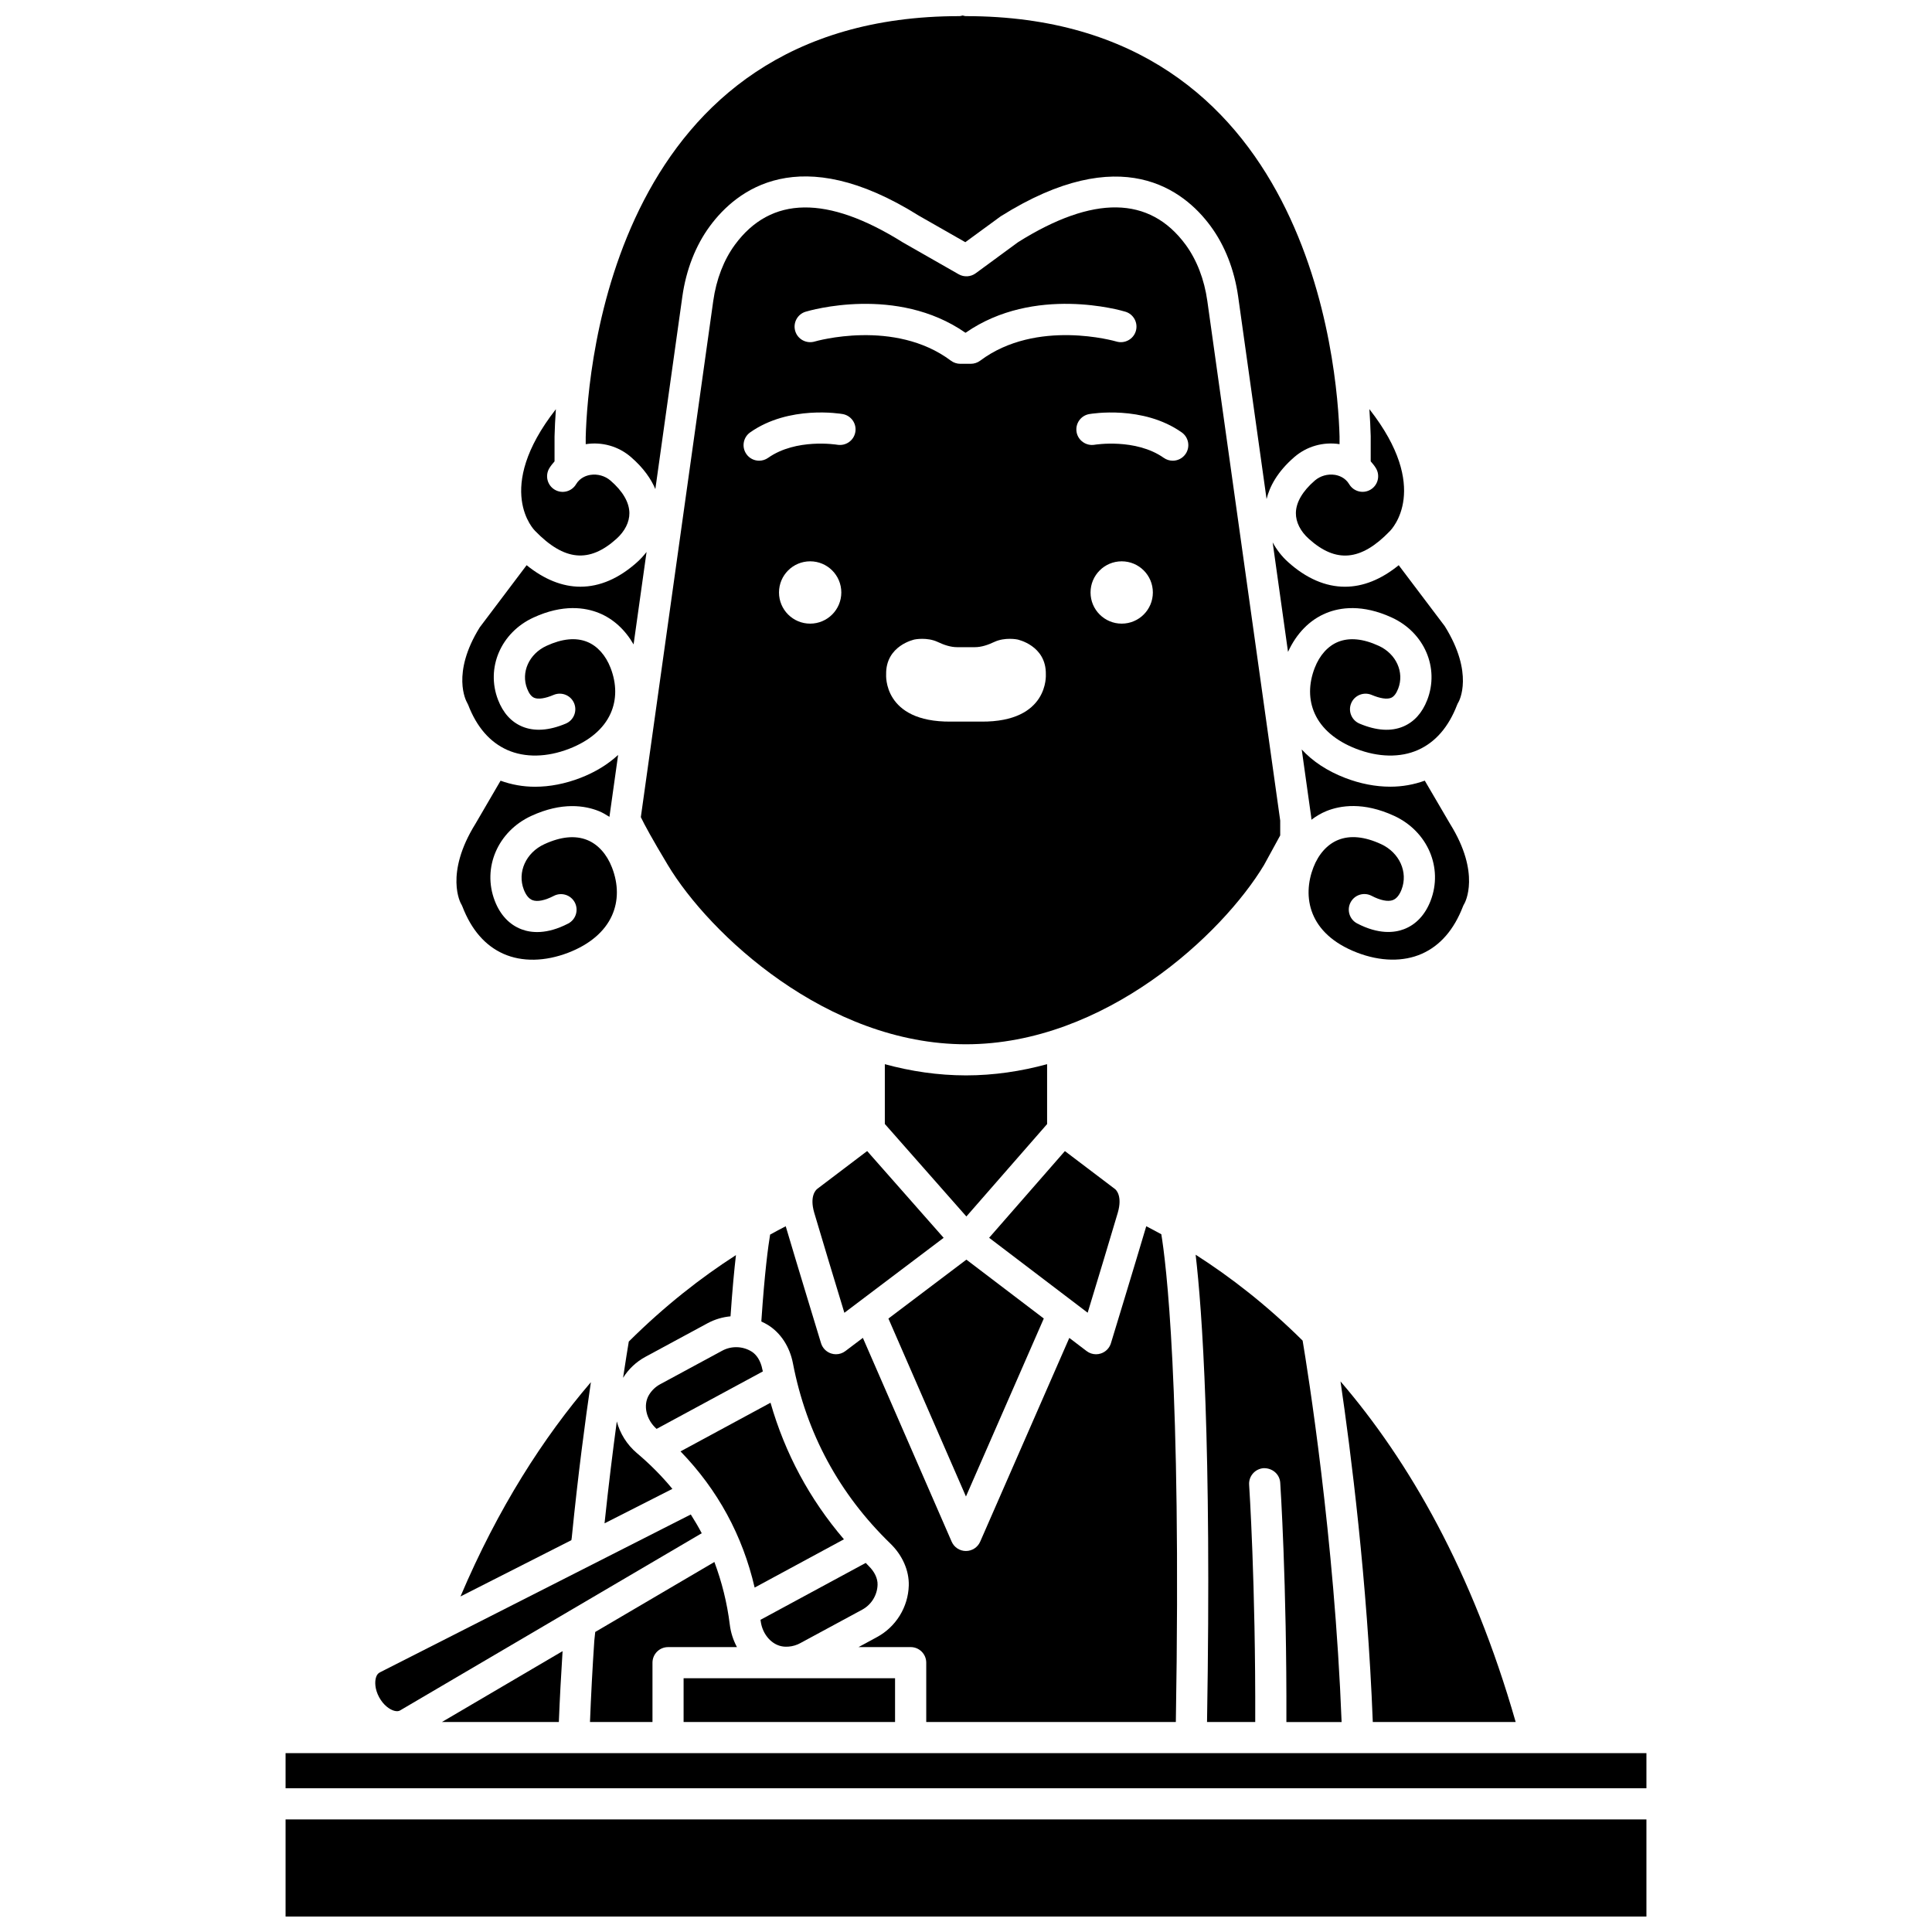 <?xml version="1.0" encoding="UTF-8"?>
<!-- Uploaded to: SVG Repo, www.svgrepo.com, Generator: SVG Repo Mixer Tools -->
<svg width="800px" height="800px" version="1.1" viewBox="144 144 512 512" xmlns="http://www.w3.org/2000/svg">
 <defs>
  <clipPath id="b">
   <path d="m299 148.09h200v128.91h-200z"/>
  </clipPath>
  <clipPath id="a">
   <path d="m219 626h362v25.902h-362z"/>
  </clipPath>
 </defs>
 <path d="m350.09 579.96c0.629 0.262 1.297 0.406 1.988 0.43 1.141 0.047 2.254-0.164 3.309-0.605 0.227-0.098 0.449-0.207 0.672-0.324l16.441-8.887c2.43-1.312 3.992-3.848 4.066-6.613 0.051-1.652-0.809-3.461-2.352-4.957-0.273-0.266-0.516-0.551-0.785-0.816l-27.895 15.082c0.012 0.105 0.039 0.207 0.055 0.309 0.359 2.898 2.125 5.406 4.5 6.383z"/>
 <path d="m301.5 578.77c-0.492 7.234-0.871 14.512-1.148 21.582h16.562v-15.723c0-2.281 1.844-4.129 4.129-4.129h18.258c-0.969-1.809-1.633-3.809-1.891-5.914-0.723-5.875-2.133-11.402-4.09-16.645l-31.578 18.547z"/>
 <path d="m440.22 465.4c1.312-4.508-0.5-6.106-0.711-6.273l-13.301-10.078-20.078 22.977 26.113 19.859c2.336-7.688 6.391-21.062 7.977-26.484z"/>
 <path d="m360.6 459.05c-0.316 0.246-2.133 1.84-0.816 6.352 1.586 5.426 5.648 18.824 7.984 26.504l26.309-19.871-20.27-22.996z"/>
 <path d="m379.44 493.43 20.547 47.156 20.629-47.168-20.512-15.602z"/>
 <path d="m378.49 426.02v15.844l21.609 24.516 21.395-24.488v-15.875c-6.894 1.883-14.098 2.973-21.516 2.973-7.406-0.008-14.602-1.09-21.488-2.969z"/>
 <path d="m479 373.2 4.269-7.805v-3.941l-19.316-137.7c-0.805-5.734-2.805-10.898-5.766-14.926-9.531-12.93-24.445-13.152-44.359-0.668l-11.273 8.27c-1.312 0.957-3.074 1.059-4.488 0.258l-14.777-8.434c-20.059-12.582-34.984-12.352-44.512 0.582-2.965 4.027-4.957 9.195-5.762 14.926l-19.188 136.79c0.965 2.008 2.981 5.738 7.137 12.656 11.027 18.379 42.23 47.535 79.027 47.535 36.789-0.004 67.984-29.164 79.008-47.543zm-120.3-63.93c-4.562 0-8.258-3.695-8.258-8.258s3.695-8.258 8.258-8.258 8.258 3.695 8.258 8.258c-0.004 4.562-3.703 8.258-8.258 8.258zm7.191-47.406c-0.258-0.043-10.93-1.75-18.336 3.473-0.723 0.508-1.551 0.754-2.375 0.754-1.297 0-2.574-0.605-3.375-1.75-1.312-1.863-0.867-4.438 0.996-5.754 10.297-7.258 23.949-4.949 24.52-4.856 2.246 0.395 3.746 2.535 3.348 4.781-0.398 2.238-2.512 3.723-4.777 3.352zm38.121 73.371h-8.035c-18.066 0.152-17.141-12.508-17.141-12.508-0.152-7.719 7.566-9.262 7.566-9.262s3.262-0.664 6.07 0.648c1.66 0.777 3.391 1.398 5.223 1.398h4.602c1.832 0 3.562-0.621 5.223-1.398 2.809-1.312 6.07-0.648 6.07-0.648s7.719 1.543 7.566 9.262c-0.004 0.004 0.926 12.664-17.145 12.508zm-0.266-95.645c-0.715 0.531-1.586 0.82-2.477 0.82h-2.785c-0.891 0-1.762-0.289-2.477-0.82-14.957-11.207-35.91-5.141-36.121-5.078-2.191 0.637-4.488-0.59-5.141-2.769-0.652-2.18 0.578-4.481 2.758-5.137 0.996-0.301 24.121-7.082 42.309 5.551h0.121c18.195-12.637 41.32-5.856 42.312-5.551 2.18 0.656 3.41 2.957 2.758 5.137-0.652 2.18-2.973 3.41-5.137 2.769-0.215-0.07-21.16-6.137-36.121 5.078zm37.516 69.68c-4.559 0-8.258-3.695-8.258-8.258s3.699-8.258 8.258-8.258c4.562 0 8.258 3.695 8.258 8.258s-3.699 8.258-8.258 8.258zm16.902-44.93c-0.801 1.141-2.082 1.75-3.375 1.75-0.82 0-1.652-0.246-2.375-0.754-7.461-5.25-18.23-3.492-18.34-3.473-2.211 0.375-4.379-1.117-4.769-3.359-0.387-2.242 1.105-4.375 3.348-4.769 0.582-0.098 14.227-2.406 24.52 4.856 1.852 1.309 2.305 3.883 0.992 5.75z"/>
 <path d="m367.65 551.93c-9.082-10.625-15.602-22.738-19.453-36.191l-23.852 12.895c9.879 10.191 16.445 22.285 19.645 36.09z"/>
 <path d="m304.21 547.7 17.98-9.133c-2.766-3.352-5.887-6.508-9.367-9.445-2.742-2.316-4.523-5.293-5.363-8.43-1.027 7.598-2.172 16.766-3.25 27.008z"/>
 <path d="m499.54 600.35c-1.895-49.016-9.023-93.277-10.328-101.07-9.496-9.418-19.125-16.871-28.355-22.77 1.703 14.582 4.262 49.625 3.019 123.84h12.773c0.121-36.719-1.598-62.613-1.617-62.871-0.152-2.273 1.566-4.238 3.844-4.398 2.305-0.055 4.242 1.57 4.398 3.844 0.016 0.262 1.758 26.453 1.633 63.43h14.633z"/>
 <path d="m455.61 600.35c1.516-89.828-2.664-122.09-3.848-129.26-1.348-0.742-2.676-1.445-3.992-2.125-2.621 8.883-9.363 31.004-9.363 31.004-0.391 1.293-1.391 2.309-2.676 2.719-0.418 0.137-0.844 0.203-1.27 0.203-0.891 0-1.77-0.289-2.496-0.844l-4.586-3.488-23.617 53.992c-0.656 1.504-2.141 2.477-3.781 2.477h-0.004c-1.641 0-3.125-0.973-3.781-2.481l-23.527-54-4.644 3.508c-0.727 0.551-1.602 0.832-2.488 0.832-0.43 0-0.859-0.066-1.277-0.203-1.285-0.418-2.281-1.434-2.676-2.719 0 0-6.738-22.109-9.359-30.996-1.363 0.707-2.734 1.434-4.137 2.211-0.488 2.938-1.445 9.852-2.312 22.801v0.238c0.582 0.27 1.16 0.562 1.715 0.902 3.375 2.074 5.797 5.769 6.641 10.156 3.574 18.559 12.27 34.645 25.836 47.793 3.199 3.102 4.973 7.148 4.867 11.113-0.164 5.711-3.383 10.93-8.398 13.648l-4.922 2.664h13.82c2.281 0 4.129 1.844 4.129 4.129v15.723z"/>
 <path d="m346.02 506.85c-0.41-2.113-1.453-3.824-2.856-4.684-2.348-1.449-5.324-1.535-7.758-0.223l-16.453 8.895c-1.223 0.66-2.242 1.633-2.953 2.812-1.645 2.723-0.77 6.562 2.004 9.02l28.16-15.227c-0.043-0.199-0.102-0.391-0.145-0.594z"/>
 <path d="m315.03 503.58 16.461-8.898c1.914-1.035 3.996-1.645 6.106-1.84 0.484-7.055 0.988-12.359 1.438-16.227-9.156 5.883-18.82 13.395-28.398 22.91-0.293 1.75-0.828 5.043-1.516 9.613 1.453-2.32 3.484-4.246 5.91-5.559z"/>
 <path d="m325.16 588.75h56.039v11.598h-56.039z"/>
 <path d="m268.07 330.79c2.262 5.887 5.75 9.902 10.367 11.957 4.676 2.078 10.492 1.969 16.375-0.305 5.383-2.082 9.184-5.316 10.996-9.359 1.641-3.66 1.641-7.832 0-12.078-1.297-3.356-3.496-5.809-6.191-6.902-2.992-1.215-6.637-0.867-10.805 1.059-4.606 2.125-6.809 6.996-5.117 11.34 0.5 1.293 1.133 2.109 1.875 2.422 1.078 0.457 2.906 0.188 5.16-0.773 2.102-0.875 4.523 0.094 5.41 2.199 0.883 2.102-0.098 4.523-2.199 5.41-4.453 1.879-8.359 2.129-11.594 0.766-2.875-1.219-5.012-3.582-6.352-7.035-3.289-8.473 0.738-17.855 9.363-21.828 7.867-3.629 13.789-2.664 17.367-1.211 3.809 1.543 6.961 4.465 9.18 8.324l3.438-24.504c-0.727 0.93-1.523 1.824-2.449 2.66-4.856 4.375-9.953 6.551-15.082 6.551-4.781 0-9.586-1.93-14.254-5.699l-12.422 16.469c-7.629 12.27-3.562 19.586-3.387 19.891 0.105 0.184 0.234 0.445 0.32 0.648z"/>
 <path d="m266.54 384.23c2.375 6.172 6.039 10.395 10.891 12.547 4.914 2.18 11.023 2.066 17.191-0.312 5.652-2.184 9.648-5.59 11.555-9.84 1.73-3.856 1.734-8.254 0.008-12.719-1.371-3.543-3.699-6.129-6.551-7.289-3.18-1.289-7.004-0.922-11.391 1.105-4.879 2.25-7.207 7.426-5.426 12.043 0.578 1.484 1.352 2.426 2.301 2.785 1.289 0.492 3.301 0.086 5.648-1.133 2.023-1.047 4.512-0.262 5.57 1.762 1.047 2.023 0.262 4.516-1.762 5.57-5.715 2.969-9.883 2.473-12.371 1.523-3.195-1.207-5.644-3.809-7.078-7.531-3.375-8.738 0.777-18.418 9.668-22.516 8.148-3.754 14.262-2.754 17.949-1.258 0.973 0.395 1.875 0.941 2.766 1.504l2.301-16.402c-2.699 2.492-6.051 4.559-10.008 6.086-4.043 1.559-8.109 2.34-12.012 2.34-3.195 0-6.262-0.559-9.133-1.602l-6.613 11.344c-8.355 13.41-3.906 21.203-3.859 21.273 0.137 0.227 0.258 0.465 0.355 0.719z"/>
 <path d="m307.37 286.79c2.234-2.012 3.449-4.438 3.426-6.832-0.027-2.824-1.762-5.797-5.008-8.602-1.445-1.25-3.449-1.812-5.344-1.504-0.949 0.152-2.711 0.68-3.781 2.477-1.168 1.961-3.703 2.606-5.66 1.438-1.961-1.168-2.602-3.699-1.438-5.66 0.395-0.668 0.891-1.254 1.395-1.836v-6.574c0.059-2.176 0.168-4.609 0.355-7.254-16.656 21.305-5.629 32.129-5.512 32.246 7.754 7.992 14.363 8.582 21.566 2.102z"/>
 <g clip-path="url(#b)">
  <path d="m311.19 265.11c3.394 2.93 5.359 5.852 6.484 8.5l7.152-51.004c0.996-7.098 3.519-13.555 7.297-18.676 7.059-9.59 23.648-22.684 55.395-2.766l12.305 7.019 9.363-6.852c31.992-20.098 48.586-6.981 55.641 2.602 3.781 5.129 6.305 11.586 7.301 18.676l7.527 53.645c0.805-3.266 2.805-7.191 7.371-11.141 3.293-2.84 7.648-4.074 11.969-3.41v-2.008c-0.504-18.512-7.652-111.42-99.02-111.42-0.309 0-0.578-0.113-0.867-0.172-0.289 0.066-0.562 0.172-0.867 0.172-91.359 0-98.516 92.91-99.02 111.54v1.895c4.324-0.676 8.676 0.555 11.969 3.402z"/>
 </g>
 <path d="m480.81 608.6h-261.13v9.309h360.64v-9.309z"/>
 <path d="m492.43 271.36c-3.246 2.809-4.981 5.781-5.008 8.602-0.023 2.394 1.191 4.82 3.426 6.832 7.203 6.488 13.816 5.883 21.418-1.977 0.582-0.574 11.07-11.414-5.367-32.391 0.18 2.606 0.293 5.008 0.352 7.148v6.684c0.504 0.582 1 1.172 1.398 1.84 1.164 1.961 0.523 4.492-1.438 5.66-1.957 1.168-4.492 0.523-5.66-1.438-1.07-1.797-2.832-2.324-3.785-2.477-1.902-0.297-3.894 0.27-5.336 1.516z"/>
 <g clip-path="url(#a)">
  <path d="m219.68 626.17h360.64v25.734h-360.64z"/>
 </g>
 <path d="m293.09 581.57-31.969 18.777h30.98c0.242-6.172 0.586-12.457 0.988-18.777z"/>
 <path d="m295.42 552.16 0.098-0.625c1.688-16.949 3.625-31.398 5.074-41.242-12.59 14.684-24.582 33.301-34.559 56.785z"/>
 <path d="m248.46 597.37c0.637 0.172 1.164 0.156 1.555-0.082l79.949-46.965c-0.887-1.699-1.867-3.352-2.898-4.973l-82.336 41.816c-0.535 0.258-0.852 0.668-1.062 1.293-0.379 1.152-0.367 3.156 0.809 5.328 1.168 2.148 2.82 3.258 3.984 3.582z"/>
 <path d="m545.67 600.35c-11.477-40.047-28.297-69.148-46.422-90.266 2.684 18.258 7.117 52.898 8.555 90.266z"/>
 <path d="m521.58 350.88c-2.863 1.043-5.938 1.602-9.133 1.602-3.902 0-7.977-0.781-12.008-2.34-4.699-1.812-8.566-4.367-11.469-7.523l2.519 17.965c0.027 0.191 0.043 0.379 0.043 0.574v0.086c1.238-0.922 2.547-1.719 3.969-2.297 3.691-1.492 9.797-2.492 17.949 1.258 8.887 4.094 13.047 13.777 9.668 22.516-1.438 3.719-3.879 6.324-7.078 7.531-2.488 0.945-6.66 1.445-12.371-1.523-2.023-1.051-2.812-3.543-1.762-5.57 1.051-2.023 3.535-2.816 5.57-1.762 2.344 1.223 4.359 1.625 5.648 1.133 0.945-0.359 1.723-1.297 2.301-2.785 1.785-4.617-0.551-9.793-5.426-12.043-4.387-2.023-8.215-2.391-11.391-1.105-2.852 1.156-5.18 3.746-6.551 7.289-2.938 7.613-1.445 17.531 11.562 22.559 6.172 2.383 12.281 2.492 17.191 0.312 4.852-2.152 8.516-6.375 10.891-12.547 0.094-0.25 0.219-0.492 0.363-0.723 0.148-0.262 4.441-7.961-3.789-21.16z"/>
 <path d="m500.44 299.49c-5.133 0.004-10.242-2.176-15.113-6.562-1.727-1.555-3.039-3.324-4.059-5.184l4.07 29.016c2.203-4.84 5.731-8.512 10.164-10.305 3.566-1.461 9.496-2.418 17.363 1.211 8.625 3.977 12.645 13.355 9.367 21.824-1.34 3.457-3.481 5.82-6.352 7.039-3.238 1.371-7.137 1.117-11.598-0.766-2.102-0.887-3.082-3.312-2.199-5.41 0.887-2.106 3.316-3.074 5.41-2.199 2.262 0.953 4.098 1.227 5.164 0.773 0.742-0.312 1.375-1.129 1.875-2.422 1.684-4.344-0.516-9.219-5.125-11.34-4.16-1.918-7.793-2.273-10.805-1.059-2.695 1.094-4.894 3.543-6.191 6.902-1.641 4.242-1.641 8.418 0 12.078 1.812 4.043 5.617 7.277 11 9.359 5.875 2.266 11.691 2.383 16.371 0.305 4.609-2.047 8.105-6.07 10.367-11.957 0.094-0.25 0.219-0.492 0.363-0.723 0.137-0.242 4.203-7.559-3.637-20.129l-12.203-16.156c-4.641 3.777-9.445 5.703-14.234 5.703z"/>
</svg>